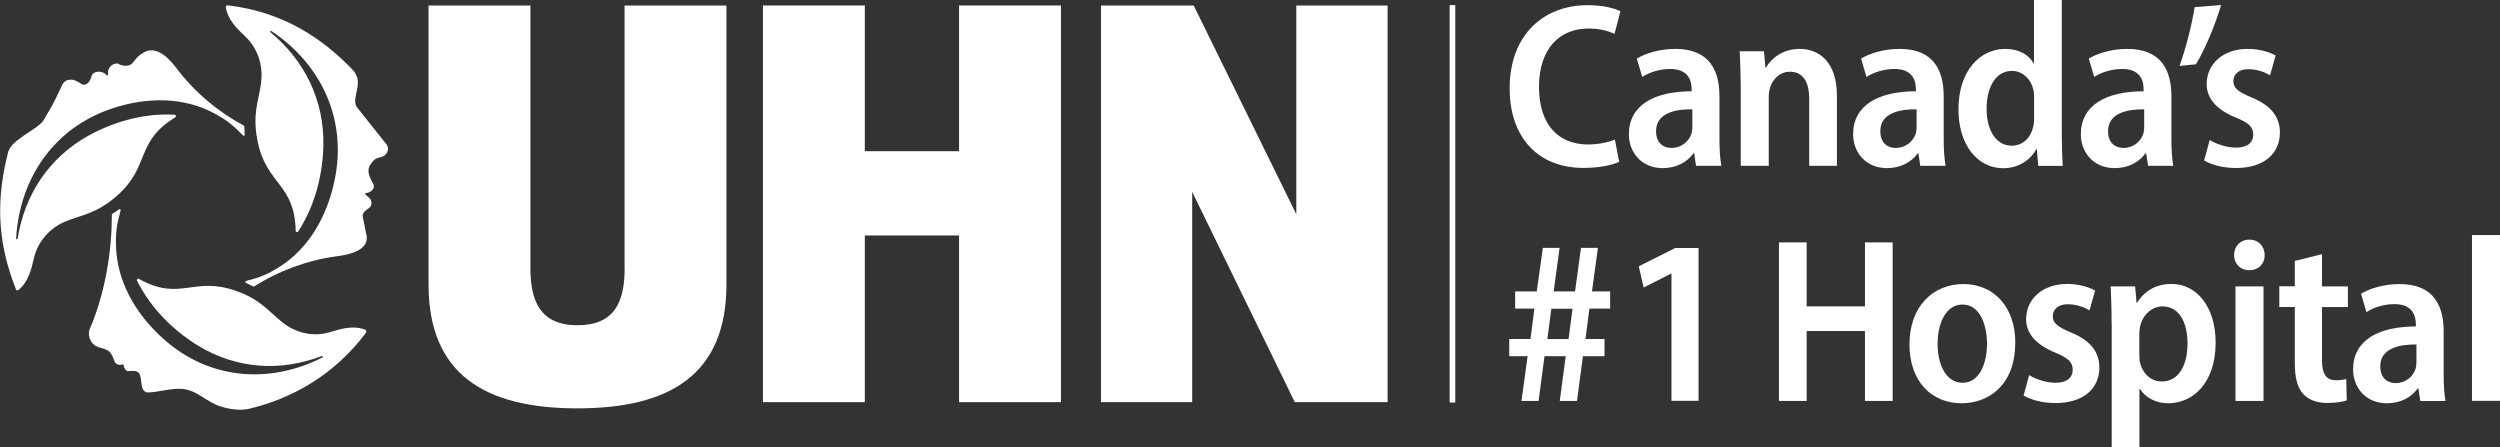 <?xml version="1.0" encoding="UTF-8"?>
<svg id="Layer_1" data-name="Layer 1" xmlns="http://www.w3.org/2000/svg" viewBox="0 0 245.37 43.87">
  <rect x="0" y="0" width="245.37" height="43.87" fill="#333333" stroke="none"/>
  <rect x="142.28" y=".5" width=".55" height="39.01" style="fill: #fff; stroke-width: 0px;"/>
  <g>
    <path d="m94.13,39.47v-16.36h-9.25v16.36h-10V.54h10v14.3h9.25V.54h10v38.93h-10Z" style="fill: #fff; stroke-width: 0px;"/>
    <path d="m127.08,39.47l-10.07-20.64v20.64h-8.95V.54h9.1l10.07,20.49V.54h8.96v38.93h-9.1Z" style="fill: #fff; stroke-width: 0px;"/>
    <path d="m61.3,26.33V.54h10v27.37c0,8.84-5.54,12.17-14.62,12.17s-14.62-3.33-14.62-12.17V.54h10v25.78c0,3.33,1.03,5.6,4.62,5.6s4.63-2.23,4.63-5.6Z" style="fill: #fff; stroke-width: 0px;"/>
    <g>
      <path d="m25.63,8.14c-.26,1.82-.86,3.02-.37,5.61.83,4.39,3.67,4.22,3.76,8.9,0,.07.06.13.14.13.05,0,.1-.03.12-.08,1.45-2.23,2.36-5.11,2.46-8.34.1-4.56-1.87-8.45-5.19-11.19-.03-.02-.04-.07-.02-.11.02-.04.07-.04.1-.02,5,3.33,7.41,8.77,6.23,14.56-.76,3.77-2.67,6.85-5.41,8.58-1.23.77-1.97,1.06-3.31,1.4-.08.03-.08.16.01.19.23.11.44.21.64.32.08.04.15.04.22-.02,2.21-1.4,5.06-2.53,8.06-2.92,1.02-.13,3.18-.52,2.91-2.04-.15-.6-.2-1.12-.36-1.72-.15-.6.42-.81.71-1.06.31-.49.05-.86-.38-1.16-.15-.1-.12-.21-.05-.22.49-.03.88-.42.78-.79-.2-.5-.87-1.3-.27-2.09.32-.43.42-.52,1.03-.67.57-.14.81-.8.52-1.2-1.08-1.38-1.91-2.37-2.98-3.74-.5-1.01.82-2.37-.37-3.61-2.97-3.11-6.86-5.7-12.27-6.33-.1,0-.18.08-.18.18.2,1.25,1.09,2.1,1.92,2.89,1.22,1.15,1.77,2.86,1.54,4.52" style="fill: #fff; stroke-width: 0px;"/>
      <path d="m35.93,32.61c.05-.08,0-.21-.08-.25-1.17-.45-2.35-.1-3.44.23-1.6.5-3.34.12-4.65-.92-1.43-1.13-2.16-2.27-4.62-3.13-4.18-1.47-5.46,1.1-9.51-1.17-.06-.04-.15-.01-.18.05-.03.05-.02.11.01.15,1.19,2.38,3.19,4.62,5.92,6.32,3.87,2.37,8.18,2.59,12.19,1.06.04-.02.08,0,.1.03.02.04,0,.08-.03.11-5.35,2.7-11.23,2.09-15.6-1.83-2.86-2.55-4.54-5.76-4.65-9.02-.05-1.47.08-2.25.45-3.59.02-.09-.09-.15-.17-.09-.2.15-.4.28-.59.39-.08.05-.11.11-.1.21-.01,3.42-.61,7.5-2.17,11.13-.21.5-.01,1.1.3,1.43.43.47.82.34,1.34.62.49.16.69.87.82,1.21.26.31.55.3.74.22.04-.02.1,0,.1,0,.02.14.08.43.34.64.16.08.96-.18,1.21.25.36.58,0,1.59.75,1.86,1.09.02,2.48-.51,3.73-.32,1.32.23,2.2,1.28,3.52,1.7.94.28,1.81.4,2.72.24,4.07-.96,8.35-3.19,11.58-7.53" style="fill: #fff; stroke-width: 0px;"/>
      <path d="m1.55,28.41c.05.08.18.11.26.06.97-.8,1.26-2,1.52-3.13.38-1.65,1.57-2.98,3.11-3.61,1.69-.68,3.02-.76,5-2.48,3.35-2.92,1.79-5.32,5.76-7.73.06-.04.08-.12.05-.19-.03-.05-.08-.07-.13-.07-2.64-.15-5.56.49-8.38,2.02-3.97,2.19-6.32,5.85-7.01,10.13,0,.04-.04.07-.08.07-.04,0-.08-.04-.07-.08.36-6.03,3.82-10.87,9.36-12.73,3.62-1.23,7.21-1.09,10.06.44,1.28.69,1.89,1.19,2.86,2.19.06.06.18,0,.16-.11-.02-.25-.04-.49-.04-.72,0-.09-.04-.16-.13-.19-2.31-1.23-4.71-3.16-6.54-5.6-.63-.83-1.9-2.28-3.2-1.53-.53.31-.64.46-1.08,1.01-.38.48-1.17.29-1.47.07-.58-.03-1.03.47-.95,1,.03.15-.11.21-.16.15-.28-.41-1.15-.5-1.44,0-.04.35-.45,1.23-1.07.84-.71-.56-1.48-.54-1.82.08-.59,1.2-.59,1.44-1.9,3.59-.73.92-2.99,1.75-3.41,2.99-1.05,4.12-1.3,8.36.75,13.5" style="fill: #fff; stroke-width: 0px;"/>
    </g>
  </g>
  <g>
    <path d="m158.93,15.88c-.62.3-1.89.6-3.51.6-4.52,0-7.25-3.05-7.25-7.8,0-5.38,3.46-8.17,7.62-8.17,1.61,0,2.75.32,3.25.6l-.58,2.22c-.62-.3-1.45-.53-2.56-.53-2.72,0-4.85,1.85-4.85,5.75,0,3.65,1.87,5.63,4.82,5.63.97,0,1.99-.21,2.63-.48l.42,2.19Z" style="fill: #fff; stroke-width: 0px;"/>
    <path d="m166.46,16.27l-.18-1.22h-.07c-.62.88-1.71,1.45-3.02,1.45-2.08,0-3.32-1.55-3.32-3.32,0-2.86,2.49-4.22,6.16-4.22v-.23c0-.85-.35-1.96-2.1-1.96-1.02,0-2.03.32-2.75.78l-.53-1.8c.76-.46,2.12-.95,3.79-.95,3.39,0,4.32,2.19,4.32,4.64v4.18c0,.97.05,1.94.19,2.65h-2.47Zm-.37-5.54c-1.69-.02-3.55.37-3.55,2.15,0,1.15.71,1.64,1.5,1.64.97,0,1.73-.62,1.99-1.45.05-.21.07-.42.07-.62v-1.71Z" style="fill: #fff; stroke-width: 0px;"/>
    <path d="m170.84,8.33c0-1.29-.05-2.31-.09-3.3h2.38l.14,1.59h.07c.51-.9,1.64-1.82,3.3-1.82,1.94,0,3.65,1.32,3.65,4.59v6.88h-2.72v-6.58c0-1.45-.48-2.65-1.89-2.65-.97,0-1.69.69-1.96,1.59-.07.23-.12.58-.12.92v6.72h-2.75v-7.94Z" style="fill: #fff; stroke-width: 0px;"/>
    <path d="m188.47,16.27l-.18-1.22h-.07c-.62.88-1.71,1.45-3.02,1.45-2.08,0-3.32-1.55-3.32-3.32,0-2.86,2.49-4.22,6.16-4.22v-.23c0-.85-.35-1.96-2.1-1.96-1.02,0-2.03.32-2.75.78l-.53-1.8c.76-.46,2.12-.95,3.79-.95,3.39,0,4.32,2.19,4.32,4.64v4.18c0,.97.05,1.94.19,2.65h-2.47Zm-.37-5.54c-1.69-.02-3.55.37-3.55,2.15,0,1.15.71,1.64,1.5,1.64.97,0,1.73-.62,1.99-1.45.05-.21.07-.42.07-.62v-1.71Z" style="fill: #fff; stroke-width: 0px;"/>
    <path d="m202.36,0v13.16c0,1.08.05,2.33.09,3.12h-2.4l-.14-1.64h-.05c-.6,1.11-1.8,1.87-3.25,1.87-2.54,0-4.39-2.31-4.39-5.75-.02-3.83,2.15-5.96,4.57-5.96,1.36,0,2.33.58,2.79,1.39h.05V0h2.72Zm-2.72,9.6c0-.23,0-.51-.05-.72-.21-1.04-1.02-1.92-2.12-1.92-1.64,0-2.49,1.66-2.49,3.72s.9,3.62,2.47,3.62c.95,0,1.82-.62,2.1-1.85.07-.23.09-.51.09-.78v-2.08Z" style="fill: #fff; stroke-width: 0px;"/>
    <path d="m210.83,16.27l-.19-1.22h-.07c-.62.88-1.71,1.45-3.02,1.45-2.08,0-3.32-1.55-3.32-3.32,0-2.86,2.49-4.22,6.16-4.22v-.23c0-.85-.35-1.96-2.1-1.96-1.02,0-2.03.32-2.75.78l-.53-1.8c.76-.46,2.12-.95,3.79-.95,3.39,0,4.32,2.19,4.32,4.64v4.18c0,.97.05,1.94.18,2.65h-2.47Zm-.37-5.54c-1.69-.02-3.56.37-3.56,2.15,0,1.15.72,1.64,1.5,1.64.97,0,1.73-.62,1.98-1.45.05-.21.07-.42.07-.62v-1.71Z" style="fill: #fff; stroke-width: 0px;"/>
    <path d="m218,.49c-.62,2.08-1.61,4.39-2.47,5.82l-1.61.16c.6-1.69,1.2-3.97,1.48-5.77l2.61-.21Z" style="fill: #fff; stroke-width: 0px;"/>
    <path d="m216.87,13.73c.55.37,1.64.76,2.59.76,1.13,0,1.69-.51,1.69-1.27s-.42-1.15-1.71-1.68c-2.03-.83-2.86-1.99-2.86-3.28,0-1.96,1.59-3.46,4.02-3.46,1.15,0,2.12.3,2.75.65l-.55,1.94c-.46-.28-1.25-.6-2.12-.6-.97,0-1.48.51-1.48,1.18s.46,1.04,1.78,1.59c1.87.78,2.77,1.85,2.79,3.42,0,2.12-1.59,3.51-4.32,3.51-1.22,0-2.38-.3-3.12-.74l.55-2.01Z" style="fill: #fff; stroke-width: 0px;"/>
    <path d="m149.33,39.35l.6-4.39h-1.8v-1.69h2.08l.39-2.98h-1.89v-1.69h2.12l.6-4.27h1.64l-.58,4.27h2.1l.58-4.27h1.66l-.58,4.27h1.78v1.69h-2.03l-.39,2.98h1.87v1.69h-2.12l-.58,4.39h-1.69l.58-4.39h-2.08l-.58,4.39h-1.69Zm4.62-6.07l.39-2.98h-2.08l-.39,2.98h2.08Z" style="fill: #fff; stroke-width: 0px;"/>
    <path d="m164.05,26.86h-.05l-2.68,1.36-.48-2.08,3.58-1.8h2.29v15h-2.66v-12.49Z" style="fill: #fff; stroke-width: 0px;"/>
    <path d="m177.32,23.79v6.28h5.72v-6.28h2.72v15.56h-2.72v-6.86h-5.72v6.86h-2.72v-15.56h2.72Z" style="fill: #fff; stroke-width: 0px;"/>
    <path d="m197.79,33.65c0,4.25-2.72,5.93-5.26,5.93-2.93,0-5.12-2.12-5.12-5.79s2.28-5.91,5.29-5.91,5.1,2.26,5.1,5.77Zm-7.62.09c0,2.08.85,3.83,2.45,3.83s2.4-1.78,2.4-3.85c0-1.73-.65-3.83-2.4-3.83s-2.45,2.05-2.45,3.85Z" style="fill: #fff; stroke-width: 0px;"/>
    <path d="m199.15,36.81c.55.37,1.64.76,2.59.76,1.13,0,1.69-.51,1.69-1.27s-.42-1.15-1.71-1.69c-2.03-.83-2.86-1.99-2.86-3.28,0-1.96,1.59-3.46,4.02-3.46,1.15,0,2.12.3,2.75.65l-.55,1.94c-.46-.28-1.25-.6-2.12-.6-.97,0-1.48.51-1.48,1.18s.46,1.04,1.78,1.59c1.87.78,2.77,1.85,2.79,3.42,0,2.12-1.59,3.51-4.32,3.51-1.22,0-2.38-.3-3.12-.74l.55-2.01Z" style="fill: #fff; stroke-width: 0px;"/>
    <path d="m207.25,31.78c0-1.48-.05-2.65-.09-3.67h2.4l.14,1.61h.05c.74-1.2,1.89-1.85,3.39-1.85,2.47,0,4.32,2.26,4.32,5.75,0,4.06-2.31,5.96-4.64,5.96-1.29,0-2.28-.6-2.79-1.41h-.05v5.7h-2.72v-12.1Zm2.72,3.05c0,.3.02.58.09.83.3,1.13,1.15,1.78,2.12,1.78,1.64,0,2.52-1.57,2.52-3.72s-.85-3.65-2.47-3.65c-.99,0-1.92.81-2.17,1.92-.05.23-.09.48-.09.74v2.1Z" style="fill: #fff; stroke-width: 0px;"/>
    <path d="m222.27,25.04c.02.83-.58,1.48-1.52,1.48-.88,0-1.48-.65-1.48-1.48,0-.88.62-1.52,1.5-1.52s1.5.65,1.5,1.52Zm-2.86,14.31v-11.24h2.75v11.24h-2.75Z" style="fill: #fff; stroke-width: 0px;"/>
    <path d="m227.9,24.95v3.16h2.54v2.03h-2.54v5.22c0,1.36.42,1.96,1.36,1.96.44,0,.76-.05,1.02-.12l.05,2.1c-.42.14-1.08.25-1.94.25-.97,0-1.78-.3-2.31-.85-.58-.62-.85-1.59-.85-3.12v-5.45h-1.52v-2.03h1.52v-2.49l2.68-.67Z" style="fill: #fff; stroke-width: 0px;"/>
    <path d="m237.55,39.35l-.19-1.22h-.07c-.62.88-1.71,1.45-3.02,1.45-2.08,0-3.32-1.55-3.32-3.32,0-2.86,2.49-4.22,6.16-4.22v-.23c0-.85-.35-1.96-2.1-1.96-1.02,0-2.03.32-2.75.78l-.53-1.8c.76-.46,2.12-.95,3.79-.95,3.39,0,4.32,2.19,4.32,4.64v4.18c0,.97.05,1.94.18,2.66h-2.47Zm-.37-5.54c-1.69-.02-3.56.37-3.56,2.15,0,1.15.72,1.64,1.5,1.64.97,0,1.73-.62,1.98-1.45.05-.21.07-.42.07-.62v-1.71Z" style="fill: #fff; stroke-width: 0px;"/>
    <path d="m242.62,23.07h2.75v16.27h-2.75v-16.27Z" style="fill: #fff; stroke-width: 0px;"/>
  </g>
</svg>
